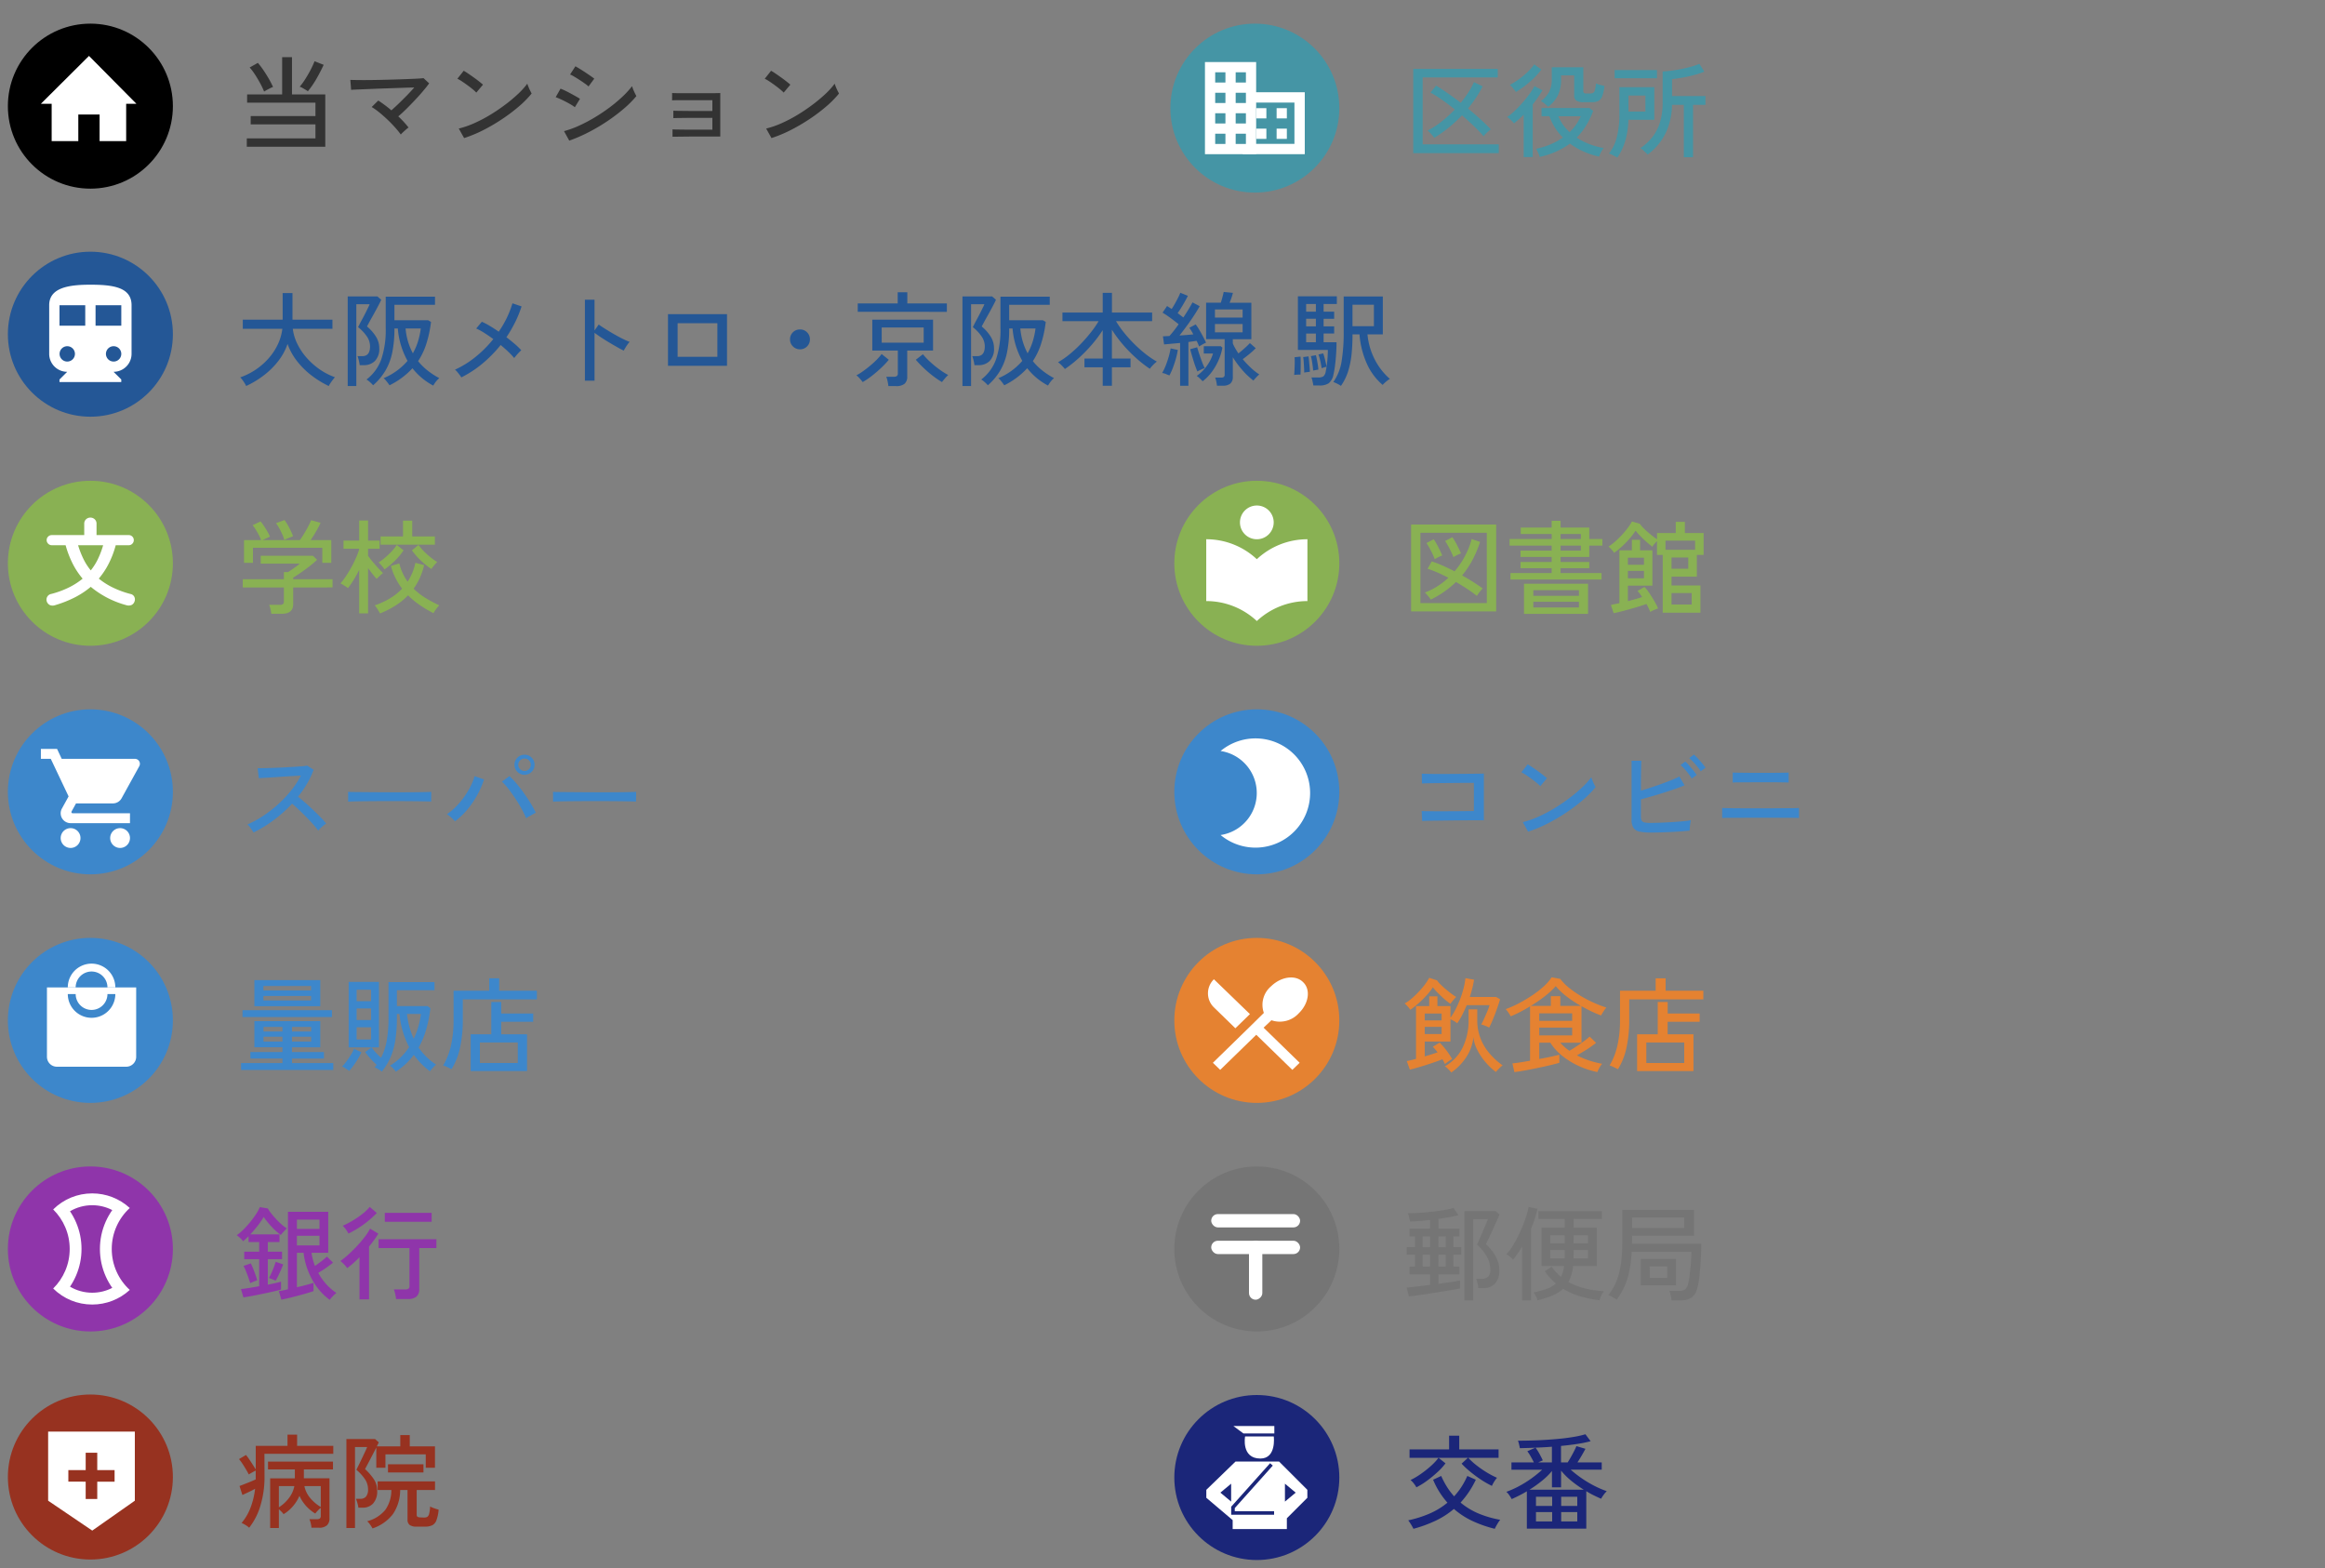 <svg xmlns="http://www.w3.org/2000/svg" xmlns:xlink="http://www.w3.org/1999/xlink" width="295" height="199" viewBox="0 0 295 199">
  <rect x="0" y="0" width="295" height="199" fill="#808080" stroke="none"/>
  <defs>
    <clipPath id="clip-path">
      <rect id="長方形_1557127" data-name="長方形 1557127" width="295" height="199" transform="translate(15718 -5098)" fill="#fff" stroke="#707070" stroke-width="1"/>
    </clipPath>
  </defs>
  <g id="マスクグループ_60" data-name="マスクグループ 60" transform="translate(-15718 5098)" clip-path="url(#clip-path)">
    <g id="グループ_199408" data-name="グループ 199408" transform="translate(15719 -4921.063)">
      <circle id="楕円形_349" data-name="楕円形 349" cx="10.468" cy="10.468" r="10.468" transform="translate(0 0)" fill="#973220"/>
      <path id="中マド_2" data-name="中マド 2" d="M5.594,12.562h0L0,8.771V0H11V8.771l-5.4,3.791Zm-.83-6.206v2.2H6.232v-2.2h2.2V4.887h-2.2v-2.2H4.764v2.2h-2.2V6.355Z" transform="translate(5.108 4.701)" fill="#fff"/>
    </g>
    <g id="グループ_199618" data-name="グループ 199618" transform="translate(5631 3371.889)">
      <g id="グループ_199415" data-name="グループ 199415" transform="translate(10088 -8466.889)">
        <circle id="楕円形_342" data-name="楕円形 342" cx="10.468" cy="10.468" r="10.468" transform="translate(0)"/>
      </g>
      <path id="Icon_fa-solid-house" data-name="Icon fa-solid-house" d="M12.072,6.074h-1.3l0,4.739H7.4V7.434H4.7v3.379H1.319V6.074H-.049L6.056,0Z" transform="translate(10092.236 -8462.795)" fill="#fff"/>
    </g>
    <g id="グループ_199509" data-name="グループ 199509" transform="translate(15719 -5037)">
      <g id="グループ_199503" data-name="グループ 199503" transform="translate(0 0)">
        <circle id="楕円形_351" data-name="楕円形 351" cx="10.468" cy="10.468" r="10.468" fill="#89b153"/>
      </g>
      <path id="パス_8486" data-name="パス 8486" d="M1.56.936A.944.944,0,0,1,.852.93.813.813,0,0,1,.468.48.728.728,0,0,1,.516-.1a.706.706,0,0,1,.5-.372A11.76,11.76,0,0,0,3.276-1.3a9.144,9.144,0,0,0,1.74-1.116A9.737,9.737,0,0,1,3.738-4.35a12.756,12.756,0,0,1-.882-2.31H1.1a.623.623,0,0,1-.456-.192.623.623,0,0,1-.192-.456.6.6,0,0,1,.192-.45A.633.633,0,0,1,1.1-7.944H5.22v-1.44a.741.741,0,0,1,.228-.564A.773.773,0,0,1,6-10.164a.773.773,0,0,1,.552.216.741.741,0,0,1,.228.564v1.44h4.092a.613.613,0,0,1,.45.186.613.613,0,0,1,.186.45.633.633,0,0,1-.186.456.6.6,0,0,1-.45.192H9.216a12.01,12.01,0,0,1-.87,2.3A9.809,9.809,0,0,1,7.068-2.424,9,9,0,0,0,8.832-1.3a12.173,12.173,0,0,0,2.256.828A.67.67,0,0,1,11.58-.1.723.723,0,0,1,11.6.48a.738.738,0,0,1-.378.444.988.988,0,0,1-.7.012A11.909,11.909,0,0,1,6.048-1.38,10.581,10.581,0,0,1,4.062-.06,14.559,14.559,0,0,1,1.56.936Zm4.488-4.4a7.521,7.521,0,0,0,.924-1.476A11.2,11.2,0,0,0,7.62-6.66H4.44a11.67,11.67,0,0,0,.666,1.716A7.411,7.411,0,0,0,6.048-3.468Z" transform="translate(4.468 14.837)" fill="#fff"/>
    </g>
    <g id="グループ_199619" data-name="グループ 199619" transform="translate(5631 3342.202)">
      <g id="グループ_199532" data-name="グループ 199532" transform="translate(10088 -8408.266)">
        <g id="グループ_199495" data-name="グループ 199495" transform="translate(0 0)">
          <circle id="楕円形_342-2" data-name="楕円形 342" cx="10.468" cy="10.468" r="10.468" fill="#245796"/>
        </g>
        <path id="Icon_ion-md-train" data-name="Icon ion-md-train" d="M10.851,3.375c-2.613,0-5.226.324-5.226,2.6v6.176a2.281,2.281,0,0,0,2.286,2.275l-.98.974v.327h7.839V15.4l-.98-.974a2.283,2.283,0,0,0,2.286-2.275V5.979C16.077,3.7,13.737,3.375,10.851,3.375Zm-2.94,9.752a.974.974,0,1,1,.98-.974A.976.976,0,0,1,7.911,13.127ZM10.2,8.577H6.932v-2.6H10.2Zm1.307,0v-2.6h3.266v2.6Zm2.286,4.549a.974.974,0,1,1,.98-.974A.976.976,0,0,1,13.791,13.127Z" transform="translate(-0.383 0.812)" fill="#fff"/>
      </g>
    </g>
    <path id="パス_8479" data-name="パス 8479" d="M1.378.624V-.442h8.71V-2.223H1.872V-3.276h8.216v-1.7H1.417v-1.04H5.863v-4.732H7.111v4.732h4.225V.624ZM9.126-6.422q-.1-.078-.306-.2t-.4-.234a1.245,1.245,0,0,0-.332-.137,8.831,8.831,0,0,0,.722-.994q.358-.565.663-1.151a10.6,10.6,0,0,0,.5-1.092l1.157.455q-.416.91-.936,1.807A10.916,10.916,0,0,1,9.126-6.422Zm-5.551.039A10.481,10.481,0,0,0,3.087-7.41q-.305-.572-.656-1.111a7.517,7.517,0,0,0-.689-.917l1.04-.585a9.789,9.789,0,0,1,.708.93q.358.527.676,1.079a11.568,11.568,0,0,1,.54,1.047,3.17,3.17,0,0,0-.345.15q-.227.111-.448.234T3.575-6.383ZM20.917-.936a11.9,11.9,0,0,0-.754-.923q-.442-.494-.949-.975t-1.021-.9a8.535,8.535,0,0,0-.969-.689l.832-.819q.39.247.819.565T19.721-4q.429-.377.942-.871T21.7-5.9q.52-.533.923-1-.7.013-1.612.046l-1.891.065q-.981.032-1.885.071t-1.6.065q-.7.026-1.021.052l-.1-1.261q.4.013,1.151.02t1.677-.006q.93-.013,1.918-.039t1.9-.059q.917-.033,1.612-.065T23.8-8.086l.715.663q-.3.416-.76.962T22.743-5.33q-.553.585-1.1,1.131t-1.047.962A12.052,12.052,0,0,1,21.9-1.82a3.38,3.38,0,0,0-.312.247q-.195.169-.384.344T20.917-.936Zm8.034.455L28.275-1.69a11.34,11.34,0,0,0,1.937-.669,18.128,18.128,0,0,0,2.009-1.046,22.47,22.47,0,0,0,1.9-1.281A19.526,19.526,0,0,0,35.77-6.058a9.845,9.845,0,0,0,1.2-1.326,3.675,3.675,0,0,0,.143.4q.1.254.221.494t.182.358a12.485,12.485,0,0,1-1.586,1.612,21.506,21.506,0,0,1-2.119,1.605,23.753,23.753,0,0,1-2.4,1.411A16.675,16.675,0,0,1,28.951-.481ZM30.5-6.253a4.8,4.8,0,0,0-.448-.409q-.306-.254-.67-.52t-.708-.494a4.2,4.2,0,0,0-.579-.332L28.9-9.022q.234.13.579.364t.708.494q.364.26.676.507t.481.4Zm11.791,6.1-.663-1.209a12.094,12.094,0,0,0,1.944-.709,19.946,19.946,0,0,0,1.989-1.053,22.061,22.061,0,0,0,1.872-1.261,18.7,18.7,0,0,0,1.618-1.358,10.9,10.9,0,0,0,1.209-1.326,3.168,3.168,0,0,0,.143.41q.1.254.221.494t.182.358a12.953,12.953,0,0,1-1.6,1.605,22.826,22.826,0,0,1-2.087,1.579,23.545,23.545,0,0,1-2.373,1.4A19.337,19.337,0,0,1,42.289-.156Zm2.444-6.877a3.868,3.868,0,0,0-.436-.351q-.306-.221-.676-.461t-.7-.436a4.2,4.2,0,0,0-.526-.273l.676-1.04q.234.13.572.338t.7.449q.364.241.663.448t.455.338ZM43-4.394a3.634,3.634,0,0,0-.475-.325q-.306-.182-.669-.371t-.708-.345a6.24,6.24,0,0,0-.579-.234l.611-1.079a6.059,6.059,0,0,1,.611.26q.351.169.708.364t.67.37q.312.176.481.293ZM55.393-.65v-.936q.143.013.572.02l1.047.013q.618.006,1.313.006H60.45v-1.5H58.416q-.682,0-1.306.007l-1.06.013q-.435.007-.552.02v-.949q.143.013.552.019l1,.013q.591.006,1.287.006H60.45V-5.291H56.972q-.631,0-1.072.006t-.559.02V-6.2q.143.013.553.02t1,.007h2.7q.715,0,1.222-.007t.637-.02V-.676H58.37q-.7,0-1.339.007l-1.079.013Zm12.558.169L67.275-1.69a11.34,11.34,0,0,0,1.937-.669A18.128,18.128,0,0,0,71.22-3.406a22.469,22.469,0,0,0,1.9-1.281A19.525,19.525,0,0,0,74.77-6.058a9.845,9.845,0,0,0,1.2-1.326,3.675,3.675,0,0,0,.143.4q.1.254.221.494t.182.358a12.485,12.485,0,0,1-1.586,1.612,21.507,21.507,0,0,1-2.119,1.605,23.753,23.753,0,0,1-2.405,1.411A16.674,16.674,0,0,1,67.951-.481ZM69.5-6.253a4.8,4.8,0,0,0-.449-.409q-.306-.254-.67-.52t-.708-.494a4.2,4.2,0,0,0-.578-.332L67.9-9.022q.234.13.578.364t.708.494q.364.26.676.507t.481.4Z" transform="translate(15747.937 -5080)" fill="#333"/>
    <g id="グループ_199414" data-name="グループ 199414" transform="translate(15867 -4979)">
      <circle id="楕円形_343" data-name="楕円形 343" cx="10.468" cy="10.468" r="10.468" transform="translate(0 0)" fill="#e58231"/>
      <g id="Icon_ion-md-restaurant" data-name="Icon ion-md-restaurant" transform="translate(4.27 5.019)">
        <path id="パス_8358" data-name="パス 8358" d="M6.886,11.262l1.847-1.8L4.163,5.042a2.489,2.489,0,0,0,0,3.568Z" transform="translate(-3.41 -4.812)" fill="#fff"/>
        <path id="パス_8359" data-name="パス 8359" d="M12.307,9.931a3.256,3.256,0,0,0,3.482-.9c1.26-1.226,1.526-3,.531-3.938-.962-.968-2.786-.71-4.046.517A3.079,3.079,0,0,0,11.345,9c-1.459,1.452-6.467,6.326-6.467,6.326l.929.9,4.576-4.454,4.576,4.454.928-.9-4.576-4.454Z" transform="translate(-4.255 -4.5)" fill="#fff"/>
      </g>
    </g>
    <path id="パス_8475" data-name="パス 8475" d="M.949.715.559-.364q.234-.052.533-.123T1.729-.65V-7.345H3.406V-8.58h1.04v1.235H6.1v1.469a7.784,7.784,0,0,0,.656-1.073,12.682,12.682,0,0,0,.579-1.3A12.559,12.559,0,0,0,7.768-9.62a8.1,8.1,0,0,0,.227-1.274l1.092.195A9.28,9.28,0,0,1,8.879-9.64q-.143.565-.325,1.138H11.9l.494.286q-.143.507-.377,1.17t-.5,1.313q-.266.65-.514,1.118a1.648,1.648,0,0,0-.286-.149q-.2-.085-.39-.156A1.387,1.387,0,0,0,10-5.005q.2-.351.4-.806t.39-.9a7.718,7.718,0,0,0,.273-.754h-2.9q-.273.65-.579,1.248a8.344,8.344,0,0,1-.63,1.053,1.855,1.855,0,0,0-.4-.28A4.04,4.04,0,0,0,6.1-5.668v2.821H2.834V-.962q.884-.26,1.638-.52-.156-.195-.312-.377t-.3-.325l.871-.533A10.294,10.294,0,0,1,5.609-1.7,11.189,11.189,0,0,1,6.318-.624a1.51,1.51,0,0,0-.286.162q-.182.124-.357.254L5.395,0Q5.33-.143,5.252-.293T5.083-.6q-.39.156-.949.351T2.97.137q-.6.189-1.144.345T.949.715ZM6.2,1.079A1.8,1.8,0,0,0,5.98.813Q5.824.65,5.661.5a1.117,1.117,0,0,0-.28-.2A5.54,5.54,0,0,0,7.664-2.125,7.865,7.865,0,0,0,8.4-5.577V-6.929H9.5v1.352a6.333,6.333,0,0,0,.409,2.314A6.669,6.669,0,0,0,11.05-1.352,9.146,9.146,0,0,0,12.727.182a1.3,1.3,0,0,0-.3.227q-.169.163-.325.331t-.234.273A7.994,7.994,0,0,1,10.55-.228,7.875,7.875,0,0,1,9.5-1.794a4.379,4.379,0,0,1-.488-1.625A5.529,5.529,0,0,1,8.151-.942,7.026,7.026,0,0,1,6.2,1.079ZM1-6.877a1.87,1.87,0,0,0-.2-.28Q.663-7.319.52-7.469a1.817,1.817,0,0,0-.234-.214,5.067,5.067,0,0,0,.878-.611,11.1,11.1,0,0,0,.9-.858,10.84,10.84,0,0,0,.793-.936,6.169,6.169,0,0,0,.546-.845l1,.325a3.037,3.037,0,0,0,.423.5q.293.293.657.6t.721.578a6.392,6.392,0,0,0,.631.423,2.841,2.841,0,0,0-.247.253q-.156.176-.293.345a2.985,2.985,0,0,0-.2.273Q5.85-7.8,5.531-8.067t-.643-.572q-.325-.306-.6-.6a4.554,4.554,0,0,1-.416-.5,7.1,7.1,0,0,1-.8,1.027A13.933,13.933,0,0,1,2.021-7.676,9.733,9.733,0,0,1,1-6.877ZM2.834-3.8H4.979v-.91H2.834Zm0-1.729H4.979V-6.4H2.834ZM14.209,1.027,13.962-.078q.325-.026.923-.117T16.2-.416v-6.9q-.611.377-1.235.7t-1.222.566a4.289,4.289,0,0,0-.286-.468,3.133,3.133,0,0,0-.351-.442,12.772,12.772,0,0,0,1.67-.741,18.916,18.916,0,0,0,1.684-1,12.385,12.385,0,0,0,1.469-1.137A6.085,6.085,0,0,0,18.941-11l1.092.2a6.315,6.315,0,0,0,1.15,1.163,13.276,13.276,0,0,0,1.534,1.053,15.4,15.4,0,0,0,1.658.851,14.322,14.322,0,0,0,1.508.572,3.636,3.636,0,0,0-.37.494q-.2.312-.306.507Q24.635-6.37,24-6.669t-1.274-.663V-2.7h-2.7a7.3,7.3,0,0,0,.552.546,6.044,6.044,0,0,0,.617.481q.442-.26.943-.592t.936-.656a7.835,7.835,0,0,0,.682-.559l.819.793q-.3.247-.708.533T23-1.6q-.448.273-.851.507a10.616,10.616,0,0,0,1.528.644,11.923,11.923,0,0,0,1.67.422,1.766,1.766,0,0,0-.227.3,4.584,4.584,0,0,0-.228.4,1.993,1.993,0,0,0-.143.351,10.442,10.442,0,0,1-2.3-.741,10.031,10.031,0,0,1-2.119-1.28,6.81,6.81,0,0,1-1.56-1.71h-1.4V-.637q.806-.143,1.5-.293t1.047-.253V-.156q-.325.1-.891.241T17.778.37Q17.1.52,16.406.657T15.139.89Q14.56.988,14.209,1.027Zm2.08-8.4h2.548V-8.606h1.2v1.235h2.613a14.923,14.923,0,0,1-1.794-1.183A8.209,8.209,0,0,1,19.461-9.88,10.2,10.2,0,0,1,18.07-8.593,17.887,17.887,0,0,1,16.289-7.371Zm1.079,3.744h4.173v-.988H17.368Zm0-1.846h4.173v-.949H17.368ZM29.783.9V-3.77H32.4v-4.1h1.261V-6.4h4.056v1.04H33.657V-3.77h3.276V.9ZM27.352.663Q27.235.6,27.034.5t-.4-.189a1.537,1.537,0,0,0-.345-.117,8.718,8.718,0,0,0,.988-2.509A14.378,14.378,0,0,0,27.612-5.6V-9.3h4.524v-1.573H33.4V-9.3h4.784V-8.2h-9.4V-5.59a16.221,16.221,0,0,1-.351,3.523A8.6,8.6,0,0,1,27.352.663Zm3.6-.793h4.81v-2.6h-4.81Z" transform="translate(15895.937 -4963)" fill="#e58231"/>
    <g id="グループ_199413" data-name="グループ 199413" transform="translate(15867 -5008)">
      <circle id="楕円形_344" data-name="楕円形 344" cx="10.468" cy="10.468" r="10.468" transform="translate(0 0)" fill="#3d87cb"/>
      <path id="Icon_feather-moon" data-name="Icon feather-moon" d="M13.83,7.538A6.93,6.93,0,1,1,6.292,0,5.39,5.39,0,0,0,13.83,7.538Z" transform="translate(10.32 20.397) rotate(-135)" fill="#fff"/>
    </g>
    <path id="パス_8476" data-name="パス 8476" d="M2.509-1.833,2.444-3.094q.156.013.617.02t1.118.006H5.57q.735,0,1.43-.006l1.248-.013q.552-.007.825-.007V-6.669H8.333q-.52,0-1.209.007l-1.43.013-1.411.013q-.669.007-1.15.02t-.65.026L2.457-7.839q.208.013.806.026T4.68-7.8Q5.5-7.8,6.4-7.806l1.716-.013,1.417-.013q.6-.006.806-.019v5.928H9.256q-.676,0-1.5.007T6.09-1.9q-.838.013-1.586.02t-1.28.019Q2.691-1.846,2.509-1.833ZM15.951-.481,15.275-1.69a11.34,11.34,0,0,0,1.937-.669,18.128,18.128,0,0,0,2.009-1.046,22.47,22.47,0,0,0,1.9-1.281A19.526,19.526,0,0,0,22.77-6.058a9.844,9.844,0,0,0,1.2-1.326,3.674,3.674,0,0,0,.143.4q.1.254.221.494t.182.358a12.485,12.485,0,0,1-1.586,1.612,21.507,21.507,0,0,1-2.119,1.605,23.752,23.752,0,0,1-2.4,1.411A16.675,16.675,0,0,1,15.951-.481ZM17.5-6.253a4.8,4.8,0,0,0-.448-.409q-.306-.254-.67-.52t-.708-.494a4.2,4.2,0,0,0-.578-.332L15.9-9.022q.234.13.579.364t.708.494q.364.26.676.507t.481.4ZM31.577-.364a7.018,7.018,0,0,1-1.482-.123,1.2,1.2,0,0,1-.78-.481,1.92,1.92,0,0,1-.234-1.047V-9.477h1.235q-.013.364-.026,1T30.271-7.1q-.007.741-.007,1.417.585-.169,1.254-.39t1.339-.461q.67-.241,1.268-.481t1.027-.461l.65,1.118q-.52.221-1.209.461t-1.45.481q-.76.241-1.508.455t-1.372.384v2.145a1.228,1.228,0,0,0,.091.533.5.5,0,0,0,.351.247,3.387,3.387,0,0,0,.767.065q.546,0,1.235-.026t1.4-.072q.715-.045,1.365-.1t1.131-.137q-.039.156-.078.423t-.058.514q-.02.247-.02.377-.663.065-1.528.123T33.182-.4Q32.305-.364,31.577-.364Zm6.279-7.774a5.689,5.689,0,0,0-.423-.585q-.253-.312-.527-.6a5.7,5.7,0,0,0-.507-.488l.585-.455a5.006,5.006,0,0,1,.5.488q.292.319.565.644a5.759,5.759,0,0,1,.416.546Zm-1.144.923a5.585,5.585,0,0,0-.4-.6q-.247-.325-.52-.624a6.6,6.6,0,0,0-.494-.494l.6-.442a5.366,5.366,0,0,1,.481.494q.286.325.552.657t.41.553ZM40.573-2.21V-3.484q.13.013.553.02l1.021.013q.6.007,1.248.007h3.185q.559,0,1.164-.007t1.15-.006q.546,0,.936-.007t.494-.02V-2.21q-.1-.013-.481-.02t-.917-.007q-.539,0-1.137-.007t-1.164-.006h-1.9q-.572,0-1.242.006t-1.293.007q-.624,0-1.066.007T40.573-2.21Zm1.339-4.5V-7.982q.13.013.585.02l1.053.013q.6.007,1.19.007h1.9q.514,0,1.027-.007l.884-.013q.37-.006.462-.02v1.274q-.117-.013-.475-.02l-.852-.013q-.494-.007-1.014-.007H45.032q-.442,0-.942.007t-.962.006q-.462,0-.793.007T41.912-6.708Z" transform="translate(15895.937 -4992)" fill="#3d87cb"/>
    <g id="グループ_199508" data-name="グループ 199508" transform="translate(15719 -4979)">
      <g id="グループ_199507" data-name="グループ 199507" transform="translate(0)">
        <circle id="楕円形_345" data-name="楕円形 345" cx="10.468" cy="10.468" r="10.468" transform="translate(0)" fill="#3d87cb"/>
      </g>
      <path id="パス_8371" data-name="パス 8371" d="M4.5,9v8.805a1.258,1.258,0,0,0,1.258,1.258h8.806a1.258,1.258,0,0,0,1.258-1.258V9Z" transform="translate(0.457 -2.719)" fill="#fff"/>
      <path id="パス_8372" data-name="パス 8372" d="M17.032,15A2.516,2.516,0,0,1,12,15" transform="translate(-3.898 -7.877)" fill="#fff" stroke="#3d87cb" stroke-linejoin="round" stroke-width="1"/>
      <path id="パス_8373" data-name="パス 8373" d="M17.032,17.516a2.516,2.516,0,0,0-5.032,0" transform="translate(-3.899 -11.234)" fill="none" stroke="#fff" stroke-linejoin="round" stroke-width="1"/>
    </g>
    <path id="パス_8482" data-name="パス 8482" d="M.65.754V-.117H5.9V-.689H1.833v-.832H5.9v-.6H2.34V-5.434H10.7v3.315H7.111v.6h4.056v.832H7.111v.572H12.35V.754ZM2.34-7.332v-3.315H10.7v3.315ZM.832-5.954v-.871H12.181v.871ZM3.484-8.06H9.529v-.572H3.484Zm0-1.274H9.529v-.559H3.484ZM7.111-2.847H9.542v-.611H7.111Zm-3.614,0H5.9v-.611H3.5ZM7.111-4.121H9.542v-.585H7.111Zm-3.614,0H5.9v-.585H3.5Zm16.8,5.1a3.8,3.8,0,0,0-.357-.423,2.006,2.006,0,0,0-.4-.345A7.4,7.4,0,0,0,20.9-.838,7.793,7.793,0,0,0,21.97-2.145a11.435,11.435,0,0,1-1.222-4.2h-.325v.416a18.8,18.8,0,0,1-.188,2.834,9.135,9.135,0,0,1-.6,2.2A8.093,8.093,0,0,1,18.512.962a3.248,3.248,0,0,0-.436-.293Q17.8.507,17.6.416l.13-.156A1.829,1.829,0,0,0,17.849.1a10.661,10.661,0,0,1-.767-.767,9.537,9.537,0,0,1-.689-.845l.819-.6H14.3v-8.307h3.848v8.307h-.923a5.224,5.224,0,0,0,.539.683q.319.344.644.643a7.566,7.566,0,0,0,.721-2.171,16.711,16.711,0,0,0,.228-2.977v-4.459h5.837V-9.36H20.423v2.015H24.31l.364.273a16.967,16.967,0,0,1-.527,2.665,10.66,10.66,0,0,1-.968,2.327A8.361,8.361,0,0,0,24.174-.9,7.323,7.323,0,0,0,25.4.078a3.572,3.572,0,0,0-.423.41,4.642,4.642,0,0,0-.358.436A9.469,9.469,0,0,1,23.51-.039a9.321,9.321,0,0,1-.942-1.118A8.485,8.485,0,0,1,21.561-.026,9.631,9.631,0,0,1,20.293.975ZM22.555-3.2a10,10,0,0,0,.91-3.146H21.7A10.6,10.6,0,0,0,22.555-3.2ZM14.378.871Q14.287.806,14.1.689L13.748.462a1.677,1.677,0,0,0-.28-.15,4.9,4.9,0,0,0,.559-.65q.286-.39.546-.806a4.807,4.807,0,0,0,.4-.78l.949.429a7.073,7.073,0,0,1-.436.832q-.266.442-.559.845A8.125,8.125,0,0,1,14.378.871Zm.936-3.978h1.833V-4.654H15.314Zm0-2.47h1.833V-7.046H15.314Zm0-2.392h1.833V-9.425H15.314ZM29.783.9V-3.77H32.4v-4.1h1.261V-6.4h4.056v1.04H33.657V-3.77h3.276V.9ZM27.352.663Q27.235.6,27.034.5t-.4-.189a1.537,1.537,0,0,0-.345-.117,8.718,8.718,0,0,0,.988-2.509A14.378,14.378,0,0,0,27.612-5.6V-9.3h4.524v-1.573H33.4V-9.3h4.784V-8.2h-9.4V-5.59a16.221,16.221,0,0,1-.351,3.523A8.6,8.6,0,0,1,27.352.663Zm3.6-.793h4.81v-2.6h-4.81Z" transform="translate(15747.937 -4963)" fill="#3d87cb"/>
    <g id="グループ_199412" data-name="グループ 199412" transform="translate(15719 -5008)">
      <circle id="楕円形_345-2" data-name="楕円形 345" cx="10.468" cy="10.468" r="10.468" transform="translate(0)" fill="#3d87cb"/>
      <path id="Icon_material-shopping-cart" data-name="Icon material-shopping-cart" d="M5.269,13.05a1.256,1.256,0,1,0,1.256,1.256A1.255,1.255,0,0,0,5.269,13.05ZM1.5,3V4.256H2.756L5.017,9.024l-.848,1.539a1.214,1.214,0,0,0-.157.6,1.26,1.26,0,0,0,1.256,1.256h7.537V11.165H5.532a.156.156,0,0,1-.157-.157l.019-.075L5.96,9.909h4.679a1.25,1.25,0,0,0,1.1-.647l2.249-4.076a.63.63,0,0,0-.553-.93H4.144L3.554,3ZM11.55,13.05a1.256,1.256,0,1,0,1.256,1.256A1.255,1.255,0,0,0,11.55,13.05Z" transform="translate(2.687 2.025)" fill="#fff"/>
    </g>
    <path id="パス_8481" data-name="パス 8481" d="M2.236-.377q-.13-.2-.358-.526a2.281,2.281,0,0,0-.422-.488,12.676,12.676,0,0,0,2-1.092A15.957,15.957,0,0,0,5.369-3.971,14.96,14.96,0,0,0,7.02-5.727,11.005,11.005,0,0,0,8.242-7.6q-.6.039-1.358.084t-1.534.1q-.773.052-1.424.091T2.9-7.267L2.756-8.528q.312,0,.949-.013t1.424-.045q.787-.032,1.573-.078t1.417-.091q.63-.046.929-.1l.806.52a10.743,10.743,0,0,1-.825,1.755A13.432,13.432,0,0,1,7.878-4.914q.442.351.949.793t1,.916q.494.474.923.91a9.193,9.193,0,0,1,.7.786,4.828,4.828,0,0,0-.526.409,4.283,4.283,0,0,0-.488.488,10.234,10.234,0,0,0-.656-.812q-.4-.449-.865-.923t-.936-.916Q7.514-3.7,7.124-4.03a17.189,17.189,0,0,1-2.353,2.1A16.041,16.041,0,0,1,2.236-.377Zm12-3.913v-.871q0-.247-.013-.364.325.013.975.02l1.514.013,1.833.013q.968.006,1.937.006t1.826-.006q.858-.007,1.508-.02t.962-.026v.286q0,.234-.007.526a3.594,3.594,0,0,0,.007.41q-.4-.013-1.2-.026t-1.814-.02q-1.02-.006-2.125-.006t-2.158.006q-1.053.007-1.9.02T14.235-4.29Zm13.559,2.5a5.847,5.847,0,0,0-.468-.468,3.338,3.338,0,0,0-.559-.429,8.3,8.3,0,0,0,1.553-1.4,10.75,10.75,0,0,0,1.222-1.723,7.524,7.524,0,0,0,.735-1.709l1.2.416a11.157,11.157,0,0,1-.845,1.95,11.645,11.645,0,0,1-1.248,1.84A9.6,9.6,0,0,1,27.794-1.794Zm9.022-.39a10.151,10.151,0,0,0-.566-1.183q-.358-.65-.793-1.306T34.58-5.9a8.1,8.1,0,0,0-.832-.929l.962-.7a11.8,11.8,0,0,1,.9.962q.475.559.93,1.2t.845,1.274a13.313,13.313,0,0,1,.663,1.209q-.208.1-.591.319T36.816-2.184Zm-.2-5.512a1.225,1.225,0,0,1-.9-.377,1.225,1.225,0,0,1-.377-.9,1.219,1.219,0,0,1,.377-.9,1.236,1.236,0,0,1,.9-.37,1.229,1.229,0,0,1,.9.37,1.229,1.229,0,0,1,.371.9,1.236,1.236,0,0,1-.371.9A1.219,1.219,0,0,1,36.621-7.7Zm0-.481a.763.763,0,0,0,.559-.234.763.763,0,0,0,.234-.559.763.763,0,0,0-.234-.559.763.763,0,0,0-.559-.234.763.763,0,0,0-.559.234.763.763,0,0,0-.234.559.763.763,0,0,0,.234.559A.763.763,0,0,0,36.621-8.177ZM40.235-4.29v-.871q0-.247-.013-.364.325.013.975.02l1.514.013,1.833.013q.969.006,1.937.006t1.826-.006q.858-.007,1.508-.02t.962-.026v.286q0,.234-.007.526a3.594,3.594,0,0,0,.007.41q-.4-.013-1.2-.026t-1.813-.02q-1.02-.006-2.126-.006t-2.158.006q-1.053.007-1.9.02T40.235-4.29Z" transform="translate(15747.937 -4992)" fill="#3d87cb"/>
    <path id="パス_8483" data-name="パス 8483" d="M4.42,1a5.217,5.217,0,0,0-.1-.592A2.764,2.764,0,0,0,4.147-.13H5.512a.612.612,0,0,0,.39-.1.429.429,0,0,0,.117-.345V-2.34H.806V-3.38H6.019v-.91h.546q.312-.208.734-.5a8.252,8.252,0,0,0,.734-.566H3.081v-1h6.63l.52.507q-.247.247-.643.572t-.852.656q-.455.332-.858.6T7.2-3.588v.208h4.992v1.04H7.2V-.221Q7.2,1,5.785,1ZM.962-5.46V-8.346H3.133a5.257,5.257,0,0,0-.292-.643q-.189-.358-.4-.7a4.111,4.111,0,0,0-.39-.546l1.014-.481a6.931,6.931,0,0,1,.429.585q.234.351.442.715a4.682,4.682,0,0,1,.312.637L3.3-8.346H8.047q.234-.312.52-.786t.54-.956a8.115,8.115,0,0,0,.37-.78l1.2.325a11.721,11.721,0,0,1-.565,1.085q-.358.618-.7,1.111h2.626V-5.46H10.894V-7.371h-8.8V-5.46ZM6.071-8.385a4.97,4.97,0,0,0-.253-.682q-.176-.4-.39-.786a4.679,4.679,0,0,0-.409-.637l1.079-.4a5.2,5.2,0,0,1,.4.611q.214.377.4.767a5.274,5.274,0,0,1,.279.676Zm9.5,9.334V-4.563q-.325.663-.7,1.267a10.579,10.579,0,0,1-.722,1.047,2.607,2.607,0,0,0-.273-.2q-.182-.117-.37-.234a2.69,2.69,0,0,0-.306-.169,9.314,9.314,0,0,0,.715-.949q.364-.546.689-1.144t.579-1.176a7.945,7.945,0,0,0,.383-1.047v-.078H13.585v-1.04h1.989v-2.548H16.7v2.548h1.469v1.04H16.7v.884q.221.325.572.747t.708.813q.357.39.618.637-.091.065-.253.208t-.312.292l-.24.24q-.221-.234-.514-.6T16.7-4.8V.949Zm2.639.013a3.387,3.387,0,0,0-.175-.325q-.124-.208-.26-.409a2.1,2.1,0,0,0-.228-.293A9.975,9.975,0,0,0,19.441-.93a7.22,7.22,0,0,0,1.58-1.254,8.426,8.426,0,0,1-.832-1.332A7.994,7.994,0,0,1,19.6-5.07l1.066-.312a6.927,6.927,0,0,0,.435,1.248,6.776,6.776,0,0,0,.618,1.066,7.208,7.208,0,0,0,.591-1.118A6.3,6.3,0,0,0,22.7-5.46l1.118.286a8.985,8.985,0,0,1-.546,1.618,7.713,7.713,0,0,1-.793,1.372,8.335,8.335,0,0,0,1.58,1.222q.852.507,1.684.9A2.338,2.338,0,0,0,25.493.2,4.455,4.455,0,0,0,25.2.6q-.137.208-.2.325a15.825,15.825,0,0,1-1.69-.995,10.361,10.361,0,0,1-1.534-1.267A8.686,8.686,0,0,1,20.131-.007,11.865,11.865,0,0,1,18.213.962Zm.078-8.723V-8.814h2.847v-2h1.17v2h2.873v1.053Zm.494,3.133a2.12,2.12,0,0,0-.2-.286q-.136-.169-.286-.338a2.974,2.974,0,0,0-.253-.26,6.87,6.87,0,0,0,.819-.611,10.571,10.571,0,0,0,.845-.806,5.245,5.245,0,0,0,.637-.806l.858.689A8,8,0,0,1,20.1-5.72,9.621,9.621,0,0,1,18.785-4.628Zm5.954-.052a9.2,9.2,0,0,1-1.333-1.066,8.852,8.852,0,0,1-1.137-1.3l.832-.689a6.378,6.378,0,0,0,.683.806,9.6,9.6,0,0,0,.858.773,7.817,7.817,0,0,0,.838.592,2.693,2.693,0,0,0-.24.247q-.149.169-.286.345T24.739-4.68Z" transform="translate(15748 -5021.127)" fill="#89b153"/>
    <g id="グループ_199505" data-name="グループ 199505" transform="translate(15867 -5037)">
      <g id="グループ_199504" data-name="グループ 199504" transform="translate(0 0)">
        <circle id="楕円形_351-2" data-name="楕円形 351" cx="10.468" cy="10.468" r="10.468" fill="#89b153"/>
      </g>
      <path id="Icon_material-local-library" data-name="Icon material-local-library" d="M10.919,9.811A9.38,9.38,0,0,0,4.5,7.279v7.845a9.38,9.38,0,0,1,6.419,2.532,9.413,9.413,0,0,1,6.419-2.532V7.279A9.38,9.38,0,0,0,10.919,9.811Zm0-2.532a2.14,2.14,0,1,0-2.14-2.14A2.137,2.137,0,0,0,10.919,7.279Z" transform="translate(-0.45 0.141)" fill="#fff"/>
    </g>
    <path id="パス_8477" data-name="パス 8477" d="M1.105.572V-10.452H11.9V.572ZM2.288-.481h8.424V-9.4H2.288ZM3.6-.923a1.713,1.713,0,0,0-.2-.286q-.149-.182-.305-.364a1.608,1.608,0,0,0-.247-.247,8.419,8.419,0,0,0,1.618-.806A9.573,9.573,0,0,0,5.837-3.692q-.715-.377-1.4-.676A12.254,12.254,0,0,0,3.2-4.836l.52-.936a13.989,13.989,0,0,1,1.4.54q.748.332,1.5.721A10.367,10.367,0,0,0,8.021-6.6a9.4,9.4,0,0,0,.767-2.009l1.066.364a13.825,13.825,0,0,1-.943,2.255,11.519,11.519,0,0,1-1.332,2q.754.416,1.423.845t1.189.806a3.747,3.747,0,0,0-.4.462,4.724,4.724,0,0,0-.338.487q-.533-.429-1.222-.884T6.8-3.159A12.274,12.274,0,0,1,3.6-.923ZM6.474-6.305q-.1-.286-.286-.676t-.39-.76q-.208-.371-.377-.618l.923-.481a8.164,8.164,0,0,1,.592,1q.305.6.5,1.053a5.212,5.212,0,0,0-.5.221A3.343,3.343,0,0,0,6.474-6.305Zm-2.366.26q-.1-.286-.286-.676t-.39-.76q-.208-.37-.377-.617l.923-.481a7.678,7.678,0,0,1,.585,1q.3.6.494,1.053a4.787,4.787,0,0,0-.494.221A3.457,3.457,0,0,0,4.108-6.045Zm9.607,2.574V-4.29h5.226v-.624H14.989v-.78h3.952v-.637H14.989v-.806h3.952v-.637H13.6v-.832h5.343v-.637H15.015v-.819h3.926v-.858h1.131v.858h3.64v1.456h1.664v.832H23.712v1.443h-3.64v.637h3.64v.78h-3.64v.624h5.2v.819ZM15.431.884V-2.938h8.125V.884ZM16.614.078H22.4V-.65H16.614Zm0-1.482H22.4v-.715H16.614Zm3.458-5.733h2.574v-.637H20.072Zm0-1.469h2.574v-.637H20.072ZM33.033.741V-6.591h-.728V-8.346q-.156.156-.338.371a1.915,1.915,0,0,0-.247.345q-.312-.234-.728-.6t-.8-.76a7.86,7.86,0,0,1-.6-.676,9.867,9.867,0,0,1-.78,1.021,11.521,11.521,0,0,1-.962.988,10.135,10.135,0,0,1-.988.8,1.151,1.151,0,0,0-.188-.273q-.136-.156-.28-.306a1.817,1.817,0,0,0-.234-.214,7.138,7.138,0,0,0,.838-.644,11.793,11.793,0,0,0,.852-.832,11.164,11.164,0,0,0,.747-.891,5.933,5.933,0,0,0,.526-.819l1,.286a4.037,4.037,0,0,0,.546.63q.377.37.826.734t.813.611v-.793h2.379V-10.79h1.157v1.417H38.22v2.782h-.858v2.756H34.151v1.118h3.666V.741ZM26.806.793l-.351-1.04.468-.1.611-.123V-7.176H29.12V-8.515h1.04v1.339h1.56v4.485H28.613V-.728q.494-.13.962-.26t.845-.26a6.058,6.058,0,0,0-.585-.78l.884-.494a4.58,4.58,0,0,1,.494.6q.26.37.507.773t.442.761a5.341,5.341,0,0,1,.286.592,2.209,2.209,0,0,0-.325.11q-.208.084-.4.176a1.352,1.352,0,0,0-.273.156q-.078-.208-.2-.468t-.28-.546q-.429.156-1.007.332T28.769.312q-.611.169-1.131.3T26.806.793Zm6.578-8.034h3.757V-8.4H33.384ZM34.151-.3h2.561V-1.755H34.151Zm0-4.537H36.27v-1.43H34.151ZM28.613-3.627h2.041v-.936H28.613Zm0-1.716h2.041v-.9H28.613Z" transform="translate(15895.937 -5020.999)" fill="#89b153"/>
    <g id="グループ_199510" data-name="グループ 199510" transform="translate(15719 -4950)">
      <circle id="楕円形_347" data-name="楕円形 347" cx="10.468" cy="10.468" r="10.468" transform="translate(0 0)" fill="#8f35aa"/>
      <g id="前面オブジェクトで型抜き_1" data-name="前面オブジェクトで型抜き 1" transform="translate(5.747 3.418)" fill="none" stroke-linecap="round">
        <path d="M4.954,14.1A7.008,7.008,0,0,1,0,12.067,7.028,7.028,0,0,0,1.533,9.816,7.005,7.005,0,0,0,2.1,7.051a7.006,7.006,0,0,0-.563-2.765A7.028,7.028,0,0,0,0,2.034a7.051,7.051,0,0,1,9.719-.181,7.046,7.046,0,0,0,0,10.4A7.032,7.032,0,0,1,4.954,14.1Z" stroke="none"/>
        <path d="M 4.954 12.602 C 5.849 12.602 6.719 12.388 7.498 11.986 C 7.181 11.538 6.908 11.059 6.68 10.553 C 6.184 9.448 5.932 8.27 5.932 7.051 C 5.932 5.832 6.184 4.654 6.68 3.549 C 6.908 3.042 7.181 2.564 7.498 2.116 C 6.719 1.714 5.849 1.5 4.954 1.5 C 3.948 1.5 2.98 1.767 2.135 2.267 C 2.438 2.716 2.698 3.194 2.913 3.697 C 3.366 4.76 3.596 5.888 3.596 7.051 C 3.596 8.214 3.366 9.342 2.913 10.405 C 2.698 10.908 2.438 11.386 2.135 11.835 C 2.98 12.335 3.948 12.602 4.954 12.602 M 4.954 14.102 C 3.088 14.102 1.328 13.379 -3.964843926951289e-06 12.067 C 0.657 11.419 1.173 10.661 1.533 9.816 C 1.907 8.941 2.096 8.011 2.096 7.051 C 2.096 6.091 1.907 5.161 1.533 4.286 C 1.173 3.441 0.657 2.683 -3.964843926951289e-06 2.034 C 1.328 0.722 3.088 3.756408659683075e-06 4.954 3.756408659683075e-06 C 6.724 3.756408659683075e-06 8.416 0.658 9.719 1.853 C 9.006 2.507 8.444 3.284 8.048 4.164 C 7.64 5.074 7.432 6.045 7.432 7.051 C 7.432 8.057 7.64 9.028 8.048 9.938 C 8.443 10.817 9.005 11.595 9.719 12.249 C 8.416 13.444 6.724 14.102 4.954 14.102 Z" stroke="none" fill="#fff"/>
      </g>
    </g>
    <path id="パス_8484" data-name="パス 8484" d="M11.9.923a7.56,7.56,0,0,1-1.684-1.7,8.929,8.929,0,0,1-1.1-2.074A9,9,0,0,1,8.58-5.044H7.735V-.676q.65-.143,1.228-.3t.878-.26V-.182q-.286.1-.8.254T7.924.384q-.6.162-1.177.3T5.759.9L5.447-.182q.195-.026.494-.084T6.6-.416v-9.828h5.109v5.2H9.594a6.188,6.188,0,0,0,.163.845,7.849,7.849,0,0,0,.267.819q.377-.26.806-.585a8.335,8.335,0,0,0,.715-.6l.767.767q-.351.3-.871.663t-1,.637a7.369,7.369,0,0,0,1.008,1.424A6.677,6.677,0,0,0,12.753.052a3.174,3.174,0,0,0-.474.422A4.071,4.071,0,0,0,11.9.923ZM.949.611.637-.442q.377-.039,1-.137T2.951-.806V-4.238h-1.9v-.949h1.9V-6.409H1.6V-7.15q-.182.182-.351.338t-.338.3a2.687,2.687,0,0,0-.377-.41A4.187,4.187,0,0,0,.1-7.28,5.948,5.948,0,0,0,.956-8a12.64,12.64,0,0,0,.871-.969,11.488,11.488,0,0,0,.741-1.014,5.063,5.063,0,0,0,.461-.858l1.014.169a4.813,4.813,0,0,0,.423.617q.279.358.624.728a9.4,9.4,0,0,0,.7.682,5.345,5.345,0,0,0,.67.507q-.091.078-.247.24t-.3.325q-.143.162-.221.266A7.9,7.9,0,0,1,4.556-8.32,9.879,9.879,0,0,1,3.523-9.594a9.421,9.421,0,0,1-.735,1.079A14.436,14.436,0,0,1,1.82-7.384H5.525v.975H4.043v1.222H5.85v.949H4.043V-1q.507-.1.949-.2t.728-.176v1q-.364.1-.968.24T3.438.149Q2.73.3,2.074.422T.949.611ZM7.735-5.98H10.6V-7.2H7.735Zm0-2.093H10.6V-9.256H7.735ZM1.807-1.2q-.091-.312-.234-.721t-.306-.806A6.519,6.519,0,0,0,.962-3.38L1.885-3.7a6.943,6.943,0,0,1,.3.669q.156.4.3.793a5.96,5.96,0,0,1,.208.683,4.744,4.744,0,0,0-.455.175Q1.95-1.261,1.807-1.2Zm3.224-.3a3,3,0,0,0-.41-.189q-.279-.11-.436-.163A6.922,6.922,0,0,0,4.5-2.47q.169-.377.319-.773T5.044-3.9l.949.325q-.078.234-.247.624t-.364.793Q5.187-1.755,5.031-1.5ZM20.319.819a5.5,5.5,0,0,0-.111-.637A3.353,3.353,0,0,0,20.033-.4H21.5a.638.638,0,0,0,.4-.1.448.448,0,0,0,.117-.357V-5.642H18.1V-6.773h7.332v1.131H23.257V-.455a1.219,1.219,0,0,1-.351.969A1.658,1.658,0,0,1,21.8.819ZM15.678.858V-4.485q-.39.4-.786.754t-.774.624A4.5,4.5,0,0,0,13.7-3.6a2.856,2.856,0,0,0-.455-.4,10.342,10.342,0,0,0,1.027-.832q.559-.507,1.1-1.086t.975-1.151a6.733,6.733,0,0,0,.67-1.04l1.053.637q-.234.377-.539.8t-.644.839V.858Zm3.211-9.841v-1.131H24.83v1.131ZM14.274-7.488a3.731,3.731,0,0,0-.319-.52,3.3,3.3,0,0,0-.41-.468,10.382,10.382,0,0,0,1.281-.663A11.545,11.545,0,0,0,16.074-10a5.849,5.849,0,0,0,.9-.865l.9.767a11.611,11.611,0,0,1-1.014.942,12.856,12.856,0,0,1-1.248.917A12.183,12.183,0,0,1,14.274-7.488Z" transform="translate(15747.937 -4934)" fill="#8f35aa"/>
    <g id="グループ_199409" data-name="グループ 199409" transform="translate(15867 -4950)">
      <circle id="楕円形_348" data-name="楕円形 348" cx="10.468" cy="10.468" r="10.468" transform="translate(0 0)" fill="#757575"/>
      <g id="グループ_40" data-name="グループ 40" transform="translate(4.681 6.042)">
        <rect id="長方形_15" data-name="長方形 15" width="11.278" height="1.692" rx="0.846" transform="translate(0 0)" fill="#fff"/>
        <rect id="長方形_16" data-name="長方形 16" width="11.278" height="1.692" rx="0.846" transform="translate(0 3.383)" fill="#fff"/>
        <rect id="長方形_17" data-name="長方形 17" width="7.483" height="1.692" rx="0.846" transform="translate(4.793 10.866) rotate(-90)" fill="#fff"/>
      </g>
    </g>
    <path id="パス_8473" data-name="パス 8473" d="M.819.481.546-.637Q.767-.65,1.222-.7T2.269-.819Q2.86-.9,3.51-.975V-2.314H.91V-3.3H1.6V-4.8H.546v-.962H1.6V-7.124H.91v-.988h2.6v-1.1q-.7.078-1.359.13T.962-9.022Q.949-9.139.9-9.347T.8-9.763a1.876,1.876,0,0,0-.111-.312q.442.013,1.046-.019t1.28-.091q.676-.058,1.333-.143t1.215-.189a7.691,7.691,0,0,0,.923-.221l.624.923q-.481.13-1.144.247t-1.391.221v1.235H7.241v.988H6.474v1.365h1V-4.8h-1V-3.3h.767v.988H4.576v1.209q.923-.13,1.69-.247t1.053-.182V-.507q-.325.052-.975.163T4.895-.1q-.8.13-1.606.253T1.826.364Q1.17.455.819.481ZM7.865.988V-10.335H11.83l.494.429q-.065.169-.241.559t-.4.891q-.221.5-.449.982t-.4.845q-.169.364-.234.481a7.852,7.852,0,0,1,.793.871,4.645,4.645,0,0,1,.644,1.1A3.46,3.46,0,0,1,12.3-2.834a2.444,2.444,0,0,1-.52,1.677,1.945,1.945,0,0,1-1.534.585H9.633a5.307,5.307,0,0,0-.1-.611,3.134,3.134,0,0,0-.169-.559h.689a1.136,1.136,0,0,0,.826-.273,1.175,1.175,0,0,0,.279-.871,3.364,3.364,0,0,0-.429-1.657A6.414,6.414,0,0,0,9.477-6.084q.039-.1.182-.423t.325-.747q.182-.429.371-.858t.325-.76a3.463,3.463,0,0,0,.163-.448H8.983V.988ZM2.574-3.3H3.51V-4.8H2.574Zm2,0H5.5V-4.8H4.576Zm-2-2.457H3.51V-7.124H2.574Zm2,0H5.5V-7.124H4.576ZM17.147.975A1.507,1.507,0,0,0,17.03.65q-.091-.2-.2-.384a1.738,1.738,0,0,0-.182-.279,11.3,11.3,0,0,0,1.664-.455,3.645,3.645,0,0,0,1.17-.676A7.989,7.989,0,0,1,18.07-2.7l.871-.585a6.409,6.409,0,0,0,.559.7,6.732,6.732,0,0,0,.624.6,4.2,4.2,0,0,0,.39-1.391h-2.86V-8.229h2.938V-9.347H17.251v-.975h8.06v.975H21.723v1.118h2.951V-3.38H21.658a5.35,5.35,0,0,1-.585,2.041,8.489,8.489,0,0,0,2.1.813,13.514,13.514,0,0,0,2.385.357,2.546,2.546,0,0,0-.325.553,2.967,2.967,0,0,0-.208.592A15.4,15.4,0,0,1,22.562.481,8.61,8.61,0,0,1,20.4-.481,4.673,4.673,0,0,1,19.052.37,11.512,11.512,0,0,1,17.147.975ZM15.184.988V-5.824q-.286.481-.572.9a8.909,8.909,0,0,1-.572.761,2.29,2.29,0,0,0-.4-.4,2.851,2.851,0,0,0-.449-.312,5.077,5.077,0,0,0,.722-.916,14.358,14.358,0,0,0,.722-1.274q.351-.7.637-1.41t.481-1.339A6.124,6.124,0,0,0,16-10.868l1.131.247A10.72,10.72,0,0,1,16.809-9.4q-.208.637-.481,1.287v9.1Zm3.575-5.33h1.833V-5.395H18.759Zm2.964,0h1.833V-5.395H21.723Zm-2.964-1.9h1.833V-7.267H18.759Zm2.964,0h1.833V-7.267H21.723ZM34.151.988Q34.138.845,34.092.6t-.1-.468a1.988,1.988,0,0,0-.1-.345h1.157a1.375,1.375,0,0,0,.819-.182,1.212,1.212,0,0,0,.364-.65,7.556,7.556,0,0,0,.182-.923q.078-.546.136-1.144t.091-1.144q.033-.546.033-.91H29.094a16.364,16.364,0,0,1-.312,2.509,9.279,9.279,0,0,1-.63,1.95A8.319,8.319,0,0,1,27.183.9q-.208-.143-.52-.325A2.038,2.038,0,0,0,26.13.338,7.724,7.724,0,0,0,26.917-.9a7.61,7.61,0,0,0,.552-1.462A11.877,11.877,0,0,0,27.8-4.238a24.716,24.716,0,0,0,.11-2.509V-10.5h9.1v3.3H29.146v.351q0,.169-.007.332t-.007.332h8.788q0,.65-.032,1.443t-.1,1.612q-.065.819-.162,1.527a7.717,7.717,0,0,1-.241,1.176A1.967,1.967,0,0,1,36.647.663a2.41,2.41,0,0,1-1.339.325Zm-3.9-1.9V-4.251h4.472V-.91Zm-1.1-7.28h6.6V-9.529h-6.6Zm2.236,6.331H33.6V-3.315H31.382Z" transform="translate(15895.937 -4934)" fill="#757575"/>
    <path id="パス_8485" data-name="パス 8485" d="M4.342.936v-6.3H7.475V-6.5H4.069v-.988h8.242V-6.5H8.619v1.131h3.25V-.286a1.159,1.159,0,0,1-.318.877A1.437,1.437,0,0,1,10.53.9H9.581A3.219,3.219,0,0,0,9.49.338a2.818,2.818,0,0,0-.169-.52h.949a.618.618,0,0,0,.377-.091.408.408,0,0,0,.117-.338V-1.625a3.165,3.165,0,0,0-.377.351,4.156,4.156,0,0,0-.325.377A5.3,5.3,0,0,1,8.9-1.859,4.938,4.938,0,0,1,8.06-3.146a5.226,5.226,0,0,1-.845,1.339,4.859,4.859,0,0,1-1.17.988,2.4,2.4,0,0,0-.26-.305,4.344,4.344,0,0,0-.338-.319V.936ZM1.677.9A2.548,2.548,0,0,0,1.229.565,3.11,3.11,0,0,0,.715.3,6.71,6.71,0,0,0,1.852-1.644a9.968,9.968,0,0,0,.579-2.4q-.364.208-.819.422t-.793.37L.455-4.394l.657-.253q.384-.149.767-.306t.631-.286V-6.357q-.182.091-.468.253t-.416.24q-.13-.26-.345-.624T.832-7.208a6.314,6.314,0,0,0-.442-.6l.884-.52a5.745,5.745,0,0,1,.39.52q.221.325.448.676t.4.637V-9.49h4.03v-1.417H7.761V-9.49H12.35v1.014H3.614l.013,2.9a12.6,12.6,0,0,1-.5,3.607A8.306,8.306,0,0,1,1.677.9Zm9.087-2.626V-4.381H8.684a3.4,3.4,0,0,0,.774,1.553A5.172,5.172,0,0,0,10.764-1.729ZM5.447-1.69A4.835,4.835,0,0,0,6.689-2.821a3.623,3.623,0,0,0,.721-1.56H5.447ZM14.014.936V-10.348h3.64l.468.416q-.026.065-.091.195l-.156.312h2.977v-1.43h1.2v1.43h3.2v2.717h-1.17v-1.7H18.967v1.7H17.81V-9.269q-.182.351-.4.773l-.435.832q-.214.41-.377.715t-.215.409a7.316,7.316,0,0,1,1.066,1.216,2.56,2.56,0,0,1,.468,1.5,2.283,2.283,0,0,1-.52,1.658,1.784,1.784,0,0,1-1.326.526h-.533a4.225,4.225,0,0,0-.136-.618,4.837,4.837,0,0,0-.176-.513h.6a.866.866,0,0,0,.682-.286,1.374,1.374,0,0,0,.253-.923,2.289,2.289,0,0,0-.416-1.313,5.746,5.746,0,0,0-1.066-1.157l.182-.364q.143-.286.332-.676t.371-.78l.319-.682a3.471,3.471,0,0,0,.162-.384H15.106V.936Zm3.315.052a3.833,3.833,0,0,0-.306-.481,2.384,2.384,0,0,0-.371-.429,4.42,4.42,0,0,0,2.3-1.443,4.337,4.337,0,0,0,.767-2.522H17.979V-4.979h7.28v1.092H22.932V-.741A.336.336,0,0,0,23-.52a.327.327,0,0,0,.234.091.428.428,0,0,0,.15.019l.286.013.188.007a.816.816,0,0,0,.423-.091.641.641,0,0,0,.234-.39,4.786,4.786,0,0,0,.123-.923,3.336,3.336,0,0,0,.507.221q.325.117.572.182A4.988,4.988,0,0,1,25.428-.02,1.127,1.127,0,0,1,24.882.6a2.179,2.179,0,0,1-.91.163H22.945a1.5,1.5,0,0,1-.9-.208.828.828,0,0,1-.273-.7V-3.887h-.936a5.441,5.441,0,0,1-.91,3.048A5.387,5.387,0,0,1,17.329.988Zm1.963-7.1V-7.15h4.5v1.04Z" transform="translate(15747.937 -4905.063)" fill="#973220"/>
    <path id="パス_8478" data-name="パス 8478" d="M1.235.975a3.443,3.443,0,0,0-.2-.364Q.9.39.741.182a2.046,2.046,0,0,0-.26-.3A8.489,8.489,0,0,0,2.489-1.131,8.525,8.525,0,0,0,4.128-2.587,7.483,7.483,0,0,0,5.272-4.349a6.364,6.364,0,0,0,.553-1.931H.806V-7.436H5.863v-3.38H7.111v3.38h5.07v1.157H7.15a5.973,5.973,0,0,0,.572,1.9,7.944,7.944,0,0,0,1.17,1.755,9.084,9.084,0,0,0,1.631,1.463,8.254,8.254,0,0,0,1.97,1.021q-.1.117-.266.331t-.306.429a2.682,2.682,0,0,0-.208.358A12.057,12.057,0,0,1,9.549-.345a10.157,10.157,0,0,1-1.833-1.8,7.805,7.805,0,0,1-1.229-2.21A7.631,7.631,0,0,1,5.252-2.119,10.054,10.054,0,0,1,3.406-.325,11.9,11.9,0,0,1,1.235.975ZM24.973.923a8.159,8.159,0,0,1-2.639-2.2A9.735,9.735,0,0,1,19.422.884q-.078-.117-.215-.3t-.28-.351a1.327,1.327,0,0,0-.26-.247,8.106,8.106,0,0,0,3.042-2.2,10.159,10.159,0,0,1-1.235-4.108h-.429a14.67,14.67,0,0,1-.286,3.1,7.493,7.493,0,0,1-.884,2.294A7.7,7.7,0,0,1,17.342.884a4.2,4.2,0,0,0-.4-.4A2.187,2.187,0,0,0,16.5.156,5.609,5.609,0,0,0,18.375-2.4a11.628,11.628,0,0,0,.566-3.939v-4.017h6.253v1.027H20.046v1.963h4.277l.364.208a14.926,14.926,0,0,1-.579,2.737,8.988,8.988,0,0,1-1.059,2.242,7.6,7.6,0,0,0,1.215,1.2,9.457,9.457,0,0,0,1.476.955,2.475,2.475,0,0,0-.279.267,2.969,2.969,0,0,0-.293.37Q25.038.806,24.973.923ZM14.118.975V-10.387h3.77l.481.416a5,5,0,0,1-.234.494q-.182.351-.423.8t-.487.884q-.247.435-.423.767t-.24.449A5.307,5.307,0,0,1,17.7-5.291a2.763,2.763,0,0,1,.422,1.469A2.163,2.163,0,0,1,17.569-2.2a1.948,1.948,0,0,1-1.41.533h-.52a4.541,4.541,0,0,0-.111-.592,5.073,5.073,0,0,0-.162-.553h.611q.975,0,.975-1.248a2.24,2.24,0,0,0-.435-1.3,5.239,5.239,0,0,0-1.086-1.131l.189-.37q.149-.293.358-.676t.409-.78q.2-.4.344-.7A3.382,3.382,0,0,0,16.9-9.4H15.21V.975Zm8.268-4.147a7.7,7.7,0,0,0,.631-1.45,9.454,9.454,0,0,0,.371-1.7H21.463a8.064,8.064,0,0,0,.318,1.69A8.09,8.09,0,0,0,22.386-3.172ZM28.535-.117a3.7,3.7,0,0,0-.221-.319q-.143-.189-.3-.377a1.539,1.539,0,0,0-.286-.28A12.287,12.287,0,0,0,30.381-2.75a14.721,14.721,0,0,0,2.21-2.229q-.585-.429-1.15-.787a7.427,7.427,0,0,0-1.021-.552l.715-.858a8.881,8.881,0,0,1,1.033.539q.553.332,1.111.722a12.632,12.632,0,0,0,1.742-3.6l1.157.39a14.575,14.575,0,0,1-.812,2,16.237,16.237,0,0,1-1.111,1.911q.559.429,1.053.852a8.817,8.817,0,0,1,.832.8q-.117.1-.3.292t-.345.384q-.163.2-.253.312a9.213,9.213,0,0,0-.748-.793q-.448-.429-.968-.858A16.673,16.673,0,0,1,31.252-1.9,13.816,13.816,0,0,1,28.535-.117ZM44.213.3V-9.971h1.222v3.9l.533-.754q.312.234.813.546t1.072.644q.572.332,1.111.6a8.934,8.934,0,0,0,.93.416,1.86,1.86,0,0,0-.26.312q-.156.221-.292.442t-.2.351q-.351-.169-.845-.448t-1.033-.6q-.54-.325-1.021-.643t-.806-.566V.3ZM54.756-1.586V-8.138h7.488v6.552ZM55.978-2.73h5.044V-6.994H55.978ZM71.5-3.679a1.214,1.214,0,0,1-.891-.371,1.214,1.214,0,0,1-.37-.891,1.208,1.208,0,0,1,.37-.9A1.225,1.225,0,0,1,71.5-6.2a1.219,1.219,0,0,1,.9.364,1.219,1.219,0,0,1,.364.9,1.225,1.225,0,0,1-.364.891A1.208,1.208,0,0,1,71.5-3.679ZM82.719.988a6.015,6.015,0,0,0-.1-.611,3.1,3.1,0,0,0-.169-.572h.962a.612.612,0,0,0,.39-.1.429.429,0,0,0,.117-.344V-3.523H80.678V-7.436h7.709v3.913H85.111V-.234a1.155,1.155,0,0,1-.344.93,1.634,1.634,0,0,1-1.073.292ZM78.832-8.437V-9.5H83.9V-10.92h1.222V-9.5h5.018v1.066Zm3.042,3.913H87.2V-6.448h-5.33Zm7.644,5A11.26,11.26,0,0,1,88.374-.3,14.308,14.308,0,0,1,87.2-1.307,13.6,13.6,0,0,1,86.2-2.353l.9-.7a8.953,8.953,0,0,0,.93.975,12.959,12.959,0,0,0,1.176.962,9.387,9.387,0,0,0,1.105.7,4.141,4.141,0,0,0-.423.436Q89.648.3,89.518.481Zm-10.062,0q-.13-.182-.37-.455a2.67,2.67,0,0,0-.423-.4,7.022,7.022,0,0,0,.826-.513q.448-.318.91-.7a11.42,11.42,0,0,0,.845-.773,6.286,6.286,0,0,0,.618-.715l.91.728a11.353,11.353,0,0,1-.988,1.046q-.572.54-1.176,1.008A10.02,10.02,0,0,1,79.456.481Zm23.517.442a8.159,8.159,0,0,1-2.639-2.2A9.735,9.735,0,0,1,97.422.884q-.078-.117-.215-.3T96.928.234a1.326,1.326,0,0,0-.26-.247,8.106,8.106,0,0,0,3.042-2.2,10.159,10.159,0,0,1-1.235-4.108h-.429a14.67,14.67,0,0,1-.286,3.1,7.493,7.493,0,0,1-.884,2.294A7.7,7.7,0,0,1,95.342.884a4.2,4.2,0,0,0-.4-.4A2.187,2.187,0,0,0,94.5.156,5.609,5.609,0,0,0,96.376-2.4a11.628,11.628,0,0,0,.565-3.939v-4.017h6.253v1.027H98.046v1.963h4.277l.364.208a14.926,14.926,0,0,1-.578,2.737,8.988,8.988,0,0,1-1.06,2.242,7.6,7.6,0,0,0,1.216,1.2,9.457,9.457,0,0,0,1.475.955,2.475,2.475,0,0,0-.279.267,2.968,2.968,0,0,0-.293.37Q103.038.806,102.973.923ZM92.118.975V-10.387h3.77l.481.416a5,5,0,0,1-.234.494q-.182.351-.423.8t-.488.884q-.247.435-.423.767t-.241.449A5.307,5.307,0,0,1,95.7-5.291a2.763,2.763,0,0,1,.423,1.469A2.163,2.163,0,0,1,95.57-2.2a1.948,1.948,0,0,1-1.411.533h-.52a4.542,4.542,0,0,0-.11-.592,5.073,5.073,0,0,0-.163-.553h.611q.975,0,.975-1.248a2.24,2.24,0,0,0-.436-1.3,5.239,5.239,0,0,0-1.086-1.131l.188-.37q.149-.293.357-.676t.41-.78q.2-.4.345-.7A3.383,3.383,0,0,0,94.9-9.4H93.21V.975Zm8.268-4.147a7.7,7.7,0,0,0,.631-1.45,9.453,9.453,0,0,0,.37-1.7H99.463a8.064,8.064,0,0,0,.319,1.69A8.09,8.09,0,0,0,100.386-3.172ZM109.915.949V-1.4H107.6V-2.509h2.314v-3.6a16.6,16.6,0,0,1-1.371,1.827,18.95,18.95,0,0,1-1.671,1.716,15.585,15.585,0,0,1-1.755,1.385q-.091-.117-.253-.293t-.332-.331a2.455,2.455,0,0,0-.286-.234,10.392,10.392,0,0,0,1.45-1,16.061,16.061,0,0,0,1.424-1.313q.689-.715,1.28-1.463a12.534,12.534,0,0,0,.994-1.437h-4.589V-8.346h5.109v-2.5h1.17v2.5h5.1v1.092H111.6a12.262,12.262,0,0,0,1.027,1.469,17.354,17.354,0,0,0,1.293,1.43,16.83,16.83,0,0,0,1.43,1.268,10.866,10.866,0,0,0,1.437.968,2.569,2.569,0,0,0-.3.247q-.182.169-.344.351a3.522,3.522,0,0,0-.253.312,15.892,15.892,0,0,1-1.8-1.417,18.13,18.13,0,0,1-1.658-1.709,16.367,16.367,0,0,1-1.352-1.827v3.653h2.366V-1.4h-2.366V.949Zm14.5-.013q-.026-.221-.091-.533a2.688,2.688,0,0,0-.143-.494h.741a.591.591,0,0,0,.364-.084.415.415,0,0,0,.1-.332V-4.966h-2.353V-9.594H124.9q.1-.3.208-.708t.156-.656l1.17.117a5.991,5.991,0,0,1-.176.6q-.123.364-.24.65h2.756v4.628h-2.353v.533a5.662,5.662,0,0,0,.312.631q.182.318.4.643.377-.3.786-.663a8.978,8.978,0,0,0,.67-.65l.741.65a9.472,9.472,0,0,1-.773.708q-.461.384-.878.683a12.782,12.782,0,0,0,1.027,1.086,7.285,7.285,0,0,0,1.079.852,2.1,2.1,0,0,0-.241.214q-.149.15-.292.306a1.919,1.919,0,0,0-.208.26,9.175,9.175,0,0,1-1.4-1.319,12.523,12.523,0,0,1-1.222-1.645V-.195a1.1,1.1,0,0,1-.306.858,1.452,1.452,0,0,1-.981.273Zm-4.68.013V-4.485q-.572.052-1.105.1T117.7-4.3l-.143-1.027q.169-.013.377-.02t.442-.019a13.743,13.743,0,0,0,1.17-1.495q-.429-.351-.994-.767t-1.046-.7l.572-.845.286.182q.143.091.3.195.208-.312.423-.7t.4-.747a6.264,6.264,0,0,0,.273-.611l.962.39q-.26.52-.611,1.118t-.689,1.079q.195.143.377.286t.351.26q.377-.572.683-1.079t.475-.832l.91.481q-.286.52-.715,1.177t-.917,1.319q-.487.663-.929,1.222.468-.026.923-.065t.832-.078a6.747,6.747,0,0,0-.507-.832l.806-.429a6.67,6.67,0,0,1,.462.7q.24.409.468.839t.383.78a3.743,3.743,0,0,0-.448.221q-.279.156-.436.26a5.139,5.139,0,0,0-.312-.715q-.221.026-.481.065t-.559.078V.949Zm2.86-.572q-.13-.143-.344-.351a2.307,2.307,0,0,0-.41-.325,5.45,5.45,0,0,0,1.307-1.313,4.958,4.958,0,0,0,.76-1.534h-1.17v-.923h2.158l.208.182a7.3,7.3,0,0,1-.481,1.566,7.592,7.592,0,0,1-.852,1.488A5.882,5.882,0,0,1,122.59.377Zm1.56-6.214h3.51V-6.89h-3.51Zm0-1.872h3.51V-8.736h-3.51ZM118.378-.364q-.169-.065-.455-.182a1.611,1.611,0,0,0-.468-.13,6.288,6.288,0,0,0,.442-.916,11.827,11.827,0,0,0,.39-1.144,9.734,9.734,0,0,0,.247-1.059l.91.195a9.563,9.563,0,0,1-.247,1.112q-.169.6-.383,1.163A7.91,7.91,0,0,1,118.378-.364Zm3.549-.507q-.1-.221-.234-.585t-.26-.78q-.13-.416-.241-.8t-.175-.657l.884-.247q.091.338.26.852t.357,1.007a7.715,7.715,0,0,0,.344.793,3.006,3.006,0,0,0-.474.182Q122.109-.975,121.927-.871ZM140.14.962a2.858,2.858,0,0,0-.475-.28,5.042,5.042,0,0,0-.488-.215,6.312,6.312,0,0,0,1.06-2.7,22.7,22.7,0,0,0,.253-3.595v-4.55h4.966v4.8h-1.95a8.814,8.814,0,0,0,.936,3.211A8.232,8.232,0,0,0,146.354.078a1.684,1.684,0,0,0-.306.2q-.188.143-.357.3a3.624,3.624,0,0,0-.26.26,7.633,7.633,0,0,1-2-2.691,11.16,11.16,0,0,1-.936-3.718h-.884q0,1.235-.11,2.4a11.406,11.406,0,0,1-.423,2.2A6.787,6.787,0,0,1,140.14.962Zm-3.5-.052q-.026-.208-.1-.527a3.69,3.69,0,0,0-.137-.488h.845a1.205,1.205,0,0,0,.656-.137,1,1,0,0,0,.306-.631q.065-.286.13-.741t.1-.981q.039-.527.039-1.008h-3.8v-6.8h4.94v.975h-1.677v.975h1.339v.9h-1.339v.962h1.339v.91h-1.339v1.105h1.638q0,.754-.052,1.515t-.136,1.423a10.56,10.56,0,0,1-.2,1.144,1.82,1.82,0,0,1-.6,1.118,2.042,2.042,0,0,1-1.176.286Zm4.966-7.527h2.717V-9.334h-2.717Zm-7.4,6.188q.026-.273.045-.7t.026-.858a6.284,6.284,0,0,0-.02-.689l.754-.078q.026.26.026.7t-.007.871q-.007.436-.02.721a3.061,3.061,0,0,0-.4,0A3.32,3.32,0,0,0,134.212-.429Zm1.274-.3q0-.247-.02-.63t-.045-.754a5.356,5.356,0,0,0-.065-.579l.676-.091q.039.247.072.618t.065.735q.033.364.033.6l-.351.046A3.545,3.545,0,0,0,135.486-.728Zm.247-3.848h1.235V-5.681h-1.235Zm.884,3.588q-.013-.26-.059-.6t-.1-.682a4.422,4.422,0,0,0-.124-.546l.637-.117q.065.234.13.579t.117.683q.052.338.065.559-.052.013-.2.039l-.279.052Q136.669-1,136.617-.988Zm-.884-7.462h1.235v-.975h-1.235Zm0,1.859h1.235v-.962h-1.235Zm1.963,5.3q-.052-.377-.163-.884a5.9,5.9,0,0,0-.24-.845l.6-.143a4.619,4.619,0,0,1,.162.513q.085.318.156.637t.111.539l-.176.052-.266.078Q137.748-1.3,137.7-1.287Z" transform="translate(15748 -5050)" fill="#245796"/>
    <path id="パス_8480" data-name="パス 8480" d="M1.313.429V-10.257H12.038v1.079H2.509V-.689h9.659V.429ZM3.978-1.508a2.41,2.41,0,0,0-.234-.312Q3.588-2,3.419-2.178a1.868,1.868,0,0,0-.286-.253A10.381,10.381,0,0,0,4.907-3.575,16.054,16.054,0,0,0,6.591-5.109q-.832-.676-1.638-1.235A15.664,15.664,0,0,0,3.5-7.254l.715-.884q.663.4,1.476.968T7.345-5.954a16.414,16.414,0,0,0,.969-1.333,8.109,8.109,0,0,0,.7-1.293l1.105.533a13.377,13.377,0,0,1-.852,1.462q-.474.709-1.007,1.359.819.663,1.573,1.346t1.326,1.294a3.346,3.346,0,0,0-.305.24q-.188.163-.358.338a1.811,1.811,0,0,0-.247.305Q9.724-2.314,9.009-3T7.5-4.368A17.957,17.957,0,0,1,5.772-2.775,16.84,16.84,0,0,1,3.978-1.508ZM17.355.91a1.832,1.832,0,0,0-.111-.331q-.085-.2-.175-.4a1.74,1.74,0,0,0-.169-.3,9.748,9.748,0,0,0,1.853-.572,8.483,8.483,0,0,0,1.553-.858,6.742,6.742,0,0,1-1.014-1.261,7.652,7.652,0,0,1-.7-1.443h-1V-5.3h6.084l.468.364a10.128,10.128,0,0,1-.9,1.872,9.284,9.284,0,0,1-1.189,1.534,8.789,8.789,0,0,0,1.638.826,9.516,9.516,0,0,0,1.781.487A3.251,3.251,0,0,0,25.252.1a4.367,4.367,0,0,0-.221.422A2.9,2.9,0,0,0,24.9.871a10.131,10.131,0,0,1-2-.657,9.1,9.1,0,0,1-1.7-.994A10.127,10.127,0,0,1,17.355.91Zm1.079-6.37Q18.278-5.6,18-5.844a1.94,1.94,0,0,0-.5-.331,3.482,3.482,0,0,0,1.053-1.151,3.507,3.507,0,0,0,.338-1.657v-1.482h4v3a.358.358,0,0,0,.072.247.449.449,0,0,0,.319.078h.481a.779.779,0,0,0,.383-.078.563.563,0,0,0,.215-.351,5.694,5.694,0,0,0,.143-.845,2.685,2.685,0,0,0,.507.176q.325.084.559.136a4.891,4.891,0,0,1-.279,1.319,1.088,1.088,0,0,1-.5.6,1.872,1.872,0,0,1-.806.15H22.958a1.7,1.7,0,0,1-.949-.2.775.775,0,0,1-.273-.676V-9.438H20.072v.52a4.642,4.642,0,0,1-.384,1.97A4.019,4.019,0,0,1,18.434-5.46ZM15.327.923V-4.446q-.3.3-.611.578t-.624.527a1.662,1.662,0,0,0-.227-.266q-.163-.163-.332-.318a1.371,1.371,0,0,0-.3-.221,8.021,8.021,0,0,0,.91-.747q.494-.461.981-1.014t.9-1.118a9.573,9.573,0,0,0,.67-1.047l1.014.533q-.273.455-.585.91t-.65.884V.923Zm-.975-8.255q-.117-.156-.358-.449a3.68,3.68,0,0,0-.422-.448,9.435,9.435,0,0,0,1.163-.728,10.343,10.343,0,0,0,1.1-.917,6.447,6.447,0,0,0,.832-.955l.91.65a9.443,9.443,0,0,1-1.5,1.586A12.967,12.967,0,0,1,14.352-7.332Zm6.8,5.1a6.215,6.215,0,0,0,1.417-2.015H19.734a4.827,4.827,0,0,0,.585,1.079A6.069,6.069,0,0,0,21.151-2.236ZM35.646.949V-5.694H34.151A8.984,8.984,0,0,1,33.7-3a7.29,7.29,0,0,1-1.092,2.08A7.623,7.623,0,0,1,31.057.611Q30.979.52,30.8.351T30.44.026a1.79,1.79,0,0,0-.319-.221A6.612,6.612,0,0,0,31.6-1.534,5.736,5.736,0,0,0,32.6-3.419a8.521,8.521,0,0,0,.358-2.613v-3.9a15.576,15.576,0,0,0,1.618-.175q.864-.136,1.67-.345a10.834,10.834,0,0,0,1.378-.442l.624.988a11.173,11.173,0,0,1-1.267.416q-.721.2-1.463.331t-1.365.2v2.145h4.238v1.118H36.816V.949ZM27.209,1A3.432,3.432,0,0,0,26.89.819q-.2-.1-.4-.2a2.073,2.073,0,0,0-.344-.137A5.358,5.358,0,0,0,27.15-1.625a11.07,11.07,0,0,0,.319-2.717v-3.6H31.9V-3.8H28.613a10.462,10.462,0,0,1-.41,2.711A7.549,7.549,0,0,1,27.209,1ZM26.871-9.074v-1.04H32.24v1.04Zm1.755,4.225h2.145V-6.877H28.626Z" transform="translate(15896 -5079)" fill="#4595a5"/>
    <g id="グループ_199524" data-name="グループ 199524" transform="translate(15866.5 -5095)">
      <g id="グループ_199506" data-name="グループ 199506">
        <g id="グループ_199504-2" data-name="グループ 199504">
          <circle id="楕円形_351-3" data-name="楕円形 351" cx="10.718" cy="10.718" r="10.718" fill="#4595a5"/>
        </g>
      </g>
    </g>
    <g id="グループ_199525" data-name="グループ 199525" transform="translate(15870.887 -5090.127)">
      <rect id="長方形_1557064" data-name="長方形 1557064" width="6.495" height="11.69" fill="#fff"/>
      <path id="長方形_1557065" data-name="長方形 1557065" d="M-.5-.5H7.359V7.359H-.5ZM6.049.81H.81V6.049H6.049Z" transform="translate(5.305 4.331)" fill="#fff"/>
      <rect id="長方形_1557066" data-name="長方形 1557066" width="1.299" height="1.299" transform="translate(6.494 5.851)" fill="#fff"/>
      <rect id="長方形_1557070" data-name="長方形 1557070" width="1.299" height="1.299" transform="translate(1.299 1.299)" fill="#4595a5"/>
      <rect id="長方形_1557074" data-name="長方形 1557074" width="1.299" height="1.299" transform="translate(1.299 6.495)" fill="#4595a5"/>
      <rect id="長方形_1557069" data-name="長方形 1557069" width="1.299" height="1.299" transform="translate(6.494 8.449)" fill="#fff"/>
      <rect id="長方形_1557072" data-name="長方形 1557072" width="1.299" height="1.299" transform="translate(1.299 3.897)" fill="#4595a5"/>
      <rect id="長方形_1557076" data-name="長方形 1557076" width="1.299" height="1.299" transform="translate(1.299 9.092)" fill="#4595a5"/>
      <rect id="長方形_1557067" data-name="長方形 1557067" width="1.299" height="1.299" transform="translate(9.092 5.851)" fill="#fff"/>
      <rect id="長方形_1557071" data-name="長方形 1557071" width="1.299" height="1.299" transform="translate(3.897 1.299)" fill="#4595a5"/>
      <rect id="長方形_1557075" data-name="長方形 1557075" width="1.299" height="1.299" transform="translate(3.897 6.495)" fill="#4595a5"/>
      <rect id="長方形_1557068" data-name="長方形 1557068" width="1.299" height="1.299" transform="translate(9.092 8.449)" fill="#fff"/>
      <rect id="長方形_1557073" data-name="長方形 1557073" width="1.299" height="1.299" transform="translate(3.897 3.897)" fill="#4595a5"/>
      <rect id="長方形_1557077" data-name="長方形 1557077" width="1.299" height="1.299" transform="translate(3.897 9.092)" fill="#4595a5"/>
    </g>
    <path id="パス_8474" data-name="パス 8474" d="M1.716-4.29a3.113,3.113,0,0,0-.325-.481,2.636,2.636,0,0,0-.416-.442,9.361,9.361,0,0,0,1.274-.754A13.238,13.238,0,0,0,3.536-6.981a7.229,7.229,0,0,0,.988-1.053H.845V-9.1H5.863v-1.742H7.15V-9.1h4.992v1.066H8.294a8.877,8.877,0,0,0,1.092.988,13.027,13.027,0,0,0,1.313.9,10.935,10.935,0,0,0,1.248.65,2.244,2.244,0,0,0-.228.286q-.137.195-.253.4a3.021,3.021,0,0,0-.169.338,11.176,11.176,0,0,1-1.391-.793A15.746,15.746,0,0,1,8.528-6.286,11.011,11.011,0,0,1,7.449-7.293l.806-.741H4.524l.884.7a7.693,7.693,0,0,1-1,1.1,15.09,15.09,0,0,1-1.332,1.1A9.5,9.5,0,0,1,1.716-4.29ZM1.339.975Q1.287.858,1.164.643T.9.214A2.757,2.757,0,0,0,.676-.1a14.406,14.406,0,0,0,2.7-.852A9.482,9.482,0,0,0,5.655-2.34a10.252,10.252,0,0,1-1.82-2.912l1.027-.481a10.539,10.539,0,0,0,.747,1.411A8.814,8.814,0,0,0,6.5-3.146a8.959,8.959,0,0,0,.917-1.177,9.667,9.667,0,0,0,.76-1.411l1.079.481a11.678,11.678,0,0,1-1.937,2.9A8.959,8.959,0,0,0,9.672-.936a13.046,13.046,0,0,0,2.678.767A2.7,2.7,0,0,0,12.1.176Q11.96.4,11.837.624a3.245,3.245,0,0,0-.175.351,15.431,15.431,0,0,1-2.854-1A10.023,10.023,0,0,1,6.474-1.547,10.574,10.574,0,0,1,4.219-.084,16.6,16.6,0,0,1,1.339.975ZM15.73.949V-3.783q-.481.286-.968.533t-.956.455a4.23,4.23,0,0,0-.292-.475,2.343,2.343,0,0,0-.384-.448,11.728,11.728,0,0,0,1.573-.7,14.286,14.286,0,0,0,1.573-.975,14.528,14.528,0,0,0,1.4-1.131h-3.9v-.923h2.847q-.169-.338-.39-.734a5.493,5.493,0,0,0-.442-.683l1.027-.455q-.52.026-1.021.039l-.956.026q-.026-.169-.1-.481a3.1,3.1,0,0,0-.137-.468q1.2,0,2.444-.052t2.412-.156q1.164-.1,2.119-.26a11.8,11.8,0,0,0,1.58-.351l.663.884a15.345,15.345,0,0,1-1.69.344q-.975.149-2.067.253v2.093h.845q.182-.286.4-.669t.41-.761q.195-.377.3-.637l1.144.338q-.169.325-.455.819t-.559.91h3.081v.923H21.294a13.978,13.978,0,0,0,1.4,1.092,14.291,14.291,0,0,0,1.6.956A12.251,12.251,0,0,0,25.87-3.8a3.3,3.3,0,0,0-.4.468,3.812,3.812,0,0,0-.319.494q-.455-.2-.936-.436T23.27-3.8V.949Zm.338-4.94h6.877A14.731,14.731,0,0,1,21.385-5.1a9.131,9.131,0,0,1-1.313-1.306V-4.29H18.915V-6.357A8.892,8.892,0,0,1,17.628-5.1,15.326,15.326,0,0,1,16.068-3.991Zm1.1-3.458h1.742V-9.438q-1.014.078-2.08.117a6.26,6.26,0,0,1,.488.76q.241.436.435.852ZM16.887.039h2.054V-1.144H16.887Zm3.2,0h2.041V-1.144H20.085Zm-3.2-1.963h2.054v-1.17H16.887Zm3.2,0h2.041v-1.17H20.085Z" transform="translate(15896 -4905)" fill="#1b2679"/>
    <g id="グループ_199521" data-name="グループ 199521" transform="translate(15867 -4921)">
      <circle id="楕円形_345-3" data-name="楕円形 345" cx="10.468" cy="10.468" r="10.468" transform="translate(0 0)" fill="#1b2679"/>
    </g>
    <g id="グループ_199523" data-name="グループ 199523" transform="translate(15871.06 -4917.069)">
      <g id="グループ_199522" data-name="グループ 199522" transform="translate(0 0)">
        <path id="パス_8386" data-name="パス 8386" d="M10457.621-3972.676l1.274.946h3.924v-.946Z" transform="translate(-10454.189 3972.676)" fill="#fff"/>
        <path id="パス_8387" data-name="パス 8387" d="M10457.621-3968.17h5.127s.367,2.806-1.7,2.806c-2.459,0-1.941-2.806-1.941-2.806" transform="translate(-10454.189 3969.493)" fill="#fff"/>
        <path id="中マド_3" data-name="中マド 3" d="M10.222,8.57H3.343V7.434L0,4.6V3.591L3.708,0h5.52l3.591,3.591V4.6l-2.6,2.6V8.569ZM8.095.211h0L3.213,5.669l-.058.065V6.752H8.6V6.3H3.61V5.908L8.434.515l-.34-.3Zm1.881,2.6V5.084l1.365-1.137Zm-6.826,0L1.784,3.947,3.149,5.084Z" transform="translate(0 4.508)" fill="#fff"/>
      </g>
    </g>
  </g>
</svg>
